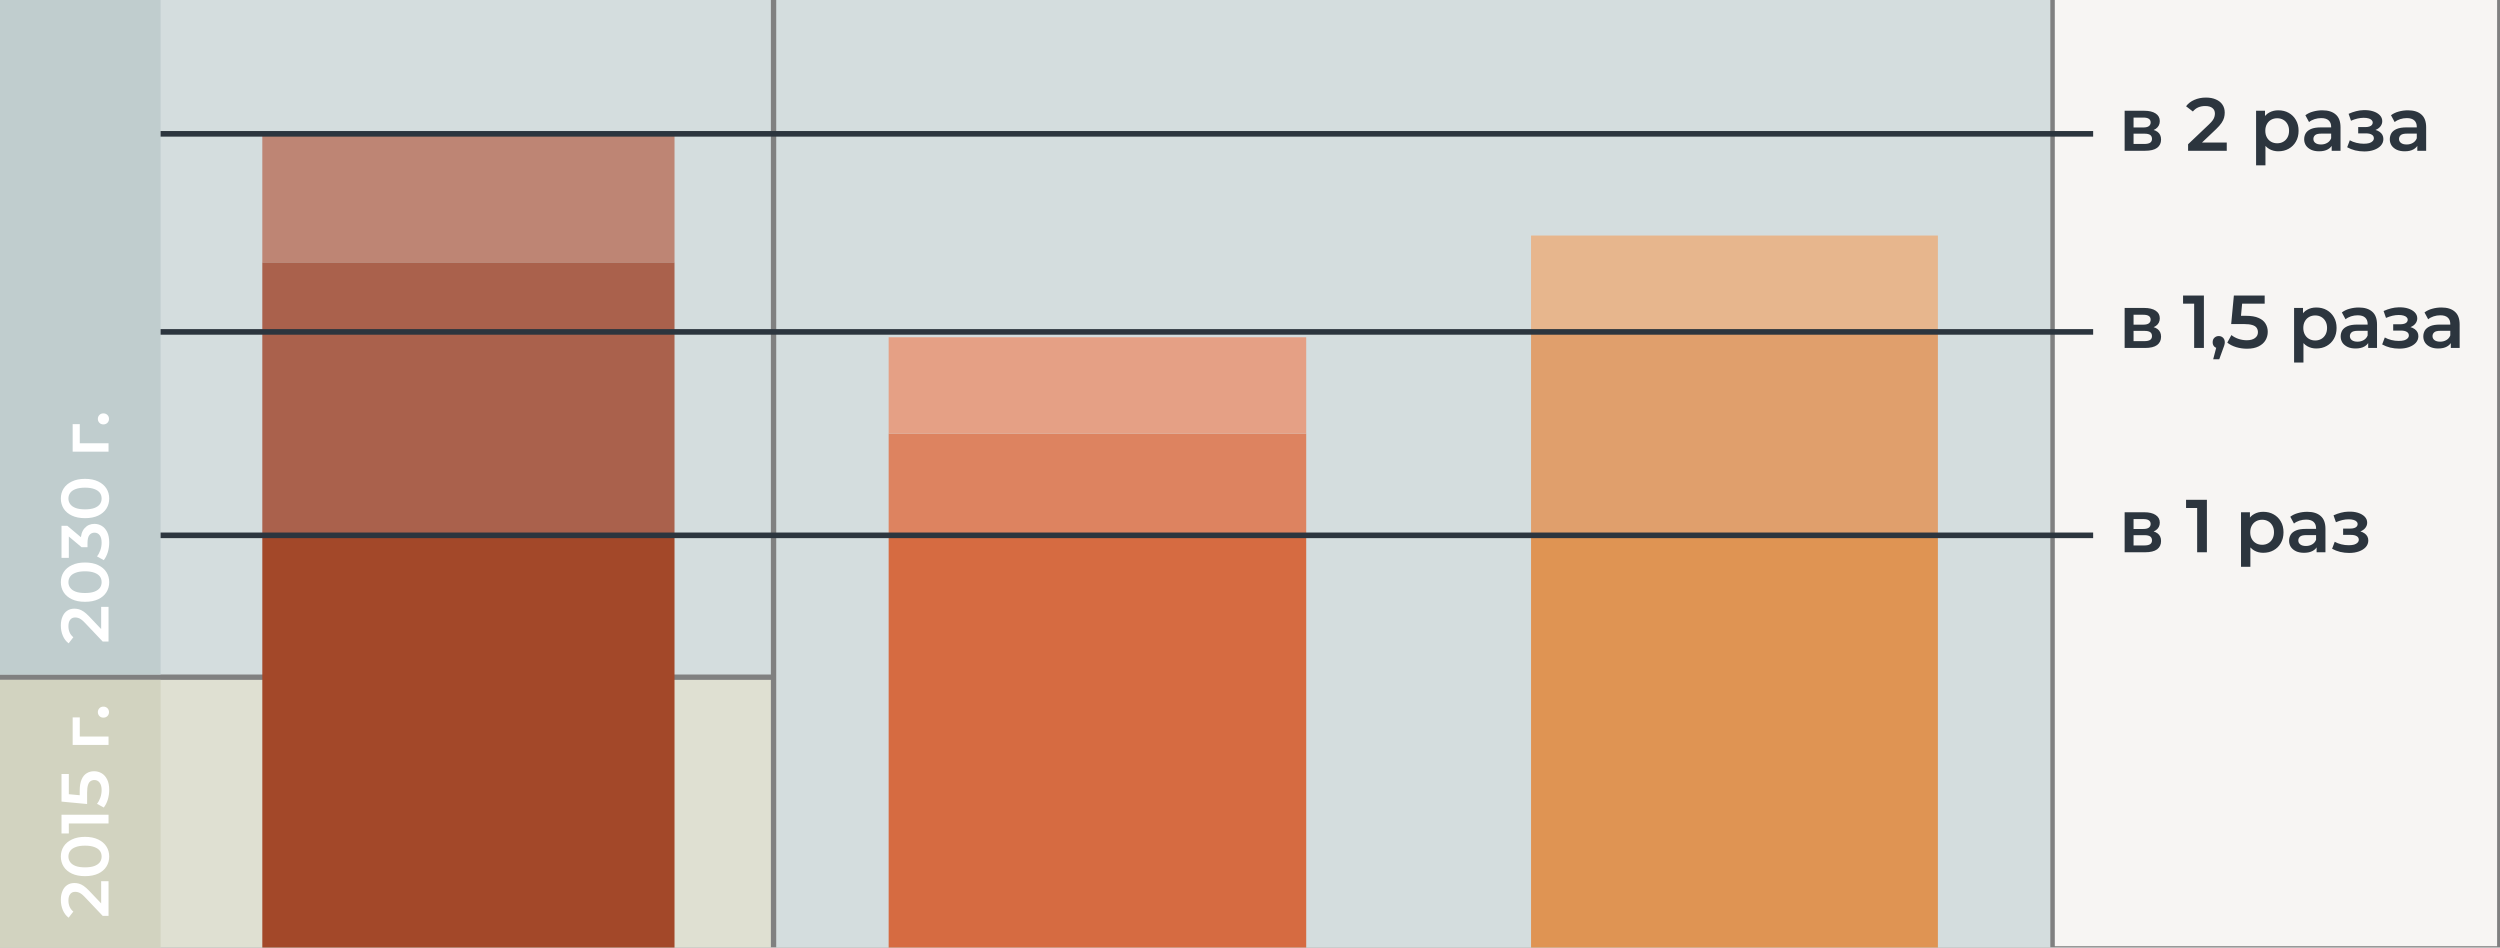 <?xml version="1.0" encoding="UTF-8"?> <svg xmlns="http://www.w3.org/2000/svg" width="467" height="177" viewBox="0 0 467 177" fill="none"><rect x="0" y="0" width="467" height="177" fill="#808080" stroke="none"/> <rect y="127" width="144" height="50" fill="#DFE0D2"></rect> <rect width="144" height="126" fill="#D4DDDE"></rect> <rect x="145" width="238" height="177" fill="#D4DDDE"></rect> <rect x="49" y="100" width="77" height="77" fill="#A34829"></rect> <rect x="49" y="49" width="77" height="51" fill="#AA614C"></rect> <rect x="49" y="25" width="77" height="24" fill="#BE8574"></rect> <rect x="166" y="81" width="78" height="19" fill="#DD8360"></rect> <rect width="78" height="18" transform="matrix(1 0 0 -1 166 81)" fill="#E5A085"></rect> <rect x="286" y="62" width="76" height="38" fill="#E09F6C"></rect> <rect x="286" y="44" width="76" height="18" fill="#E7B68D"></rect> <rect x="383.835" width="82.624" height="176.752" fill="#F7F5F3"></rect> <rect y="127" width="30" height="50" fill="#D2D3C0"></rect> <rect width="30" height="126" fill="#C0CDCE"></rect> <path d="M20.275 171.084L19.183 171.084L15.87 167.595C15.594 167.302 15.351 167.085 15.142 166.943C14.933 166.8 14.741 166.708 14.565 166.666C14.381 166.616 14.209 166.591 14.05 166.591C13.649 166.591 13.339 166.729 13.121 167.005C12.896 167.281 12.783 167.687 12.783 168.223C12.783 168.649 12.858 169.038 13.009 169.39C13.159 169.733 13.389 170.03 13.699 170.281L12.82 171.423C12.36 171.08 12.005 170.62 11.754 170.042C11.494 169.457 11.364 168.804 11.364 168.085C11.364 167.449 11.469 166.897 11.678 166.428C11.879 165.951 12.168 165.587 12.544 165.336C12.921 165.077 13.368 164.947 13.887 164.947C14.172 164.947 14.456 164.985 14.741 165.06C15.017 165.135 15.309 165.277 15.619 165.487C15.929 165.696 16.276 166.001 16.661 166.403L19.51 169.402L18.895 169.741L18.895 164.608L20.275 164.608L20.275 171.084ZM20.401 160.002C20.401 160.696 20.225 161.324 19.874 161.884C19.522 162.437 19.012 162.872 18.343 163.19C17.665 163.507 16.845 163.666 15.883 163.666C14.92 163.666 14.105 163.507 13.435 163.19C12.758 162.872 12.243 162.437 11.892 161.884C11.54 161.324 11.364 160.696 11.364 160.002C11.364 159.299 11.54 158.671 11.892 158.119C12.243 157.567 12.758 157.132 13.435 156.814C14.105 156.488 14.92 156.324 15.883 156.324C16.845 156.324 17.665 156.488 18.343 156.814C19.012 157.132 19.522 157.567 19.874 158.119C20.225 158.671 20.401 159.299 20.401 160.002ZM18.983 160.002C18.983 159.592 18.874 159.236 18.656 158.935C18.43 158.634 18.087 158.399 17.627 158.232C17.167 158.056 16.585 157.969 15.883 157.969C15.171 157.969 14.59 158.056 14.138 158.232C13.678 158.399 13.339 158.634 13.121 158.935C12.896 159.236 12.783 159.592 12.783 160.002C12.783 160.395 12.896 160.746 13.121 161.056C13.339 161.357 13.678 161.596 14.138 161.771C14.59 161.939 15.171 162.022 15.883 162.022C16.585 162.022 17.167 161.939 17.627 161.771C18.087 161.596 18.43 161.357 18.656 161.056C18.874 160.746 18.983 160.395 18.983 160.002ZM20.275 153.828L12.117 153.828L12.858 153.113L12.858 155.686L11.49 155.686L11.49 152.197L20.275 152.197L20.275 153.828ZM20.401 147.542C20.401 148.162 20.313 148.768 20.137 149.362C19.953 149.948 19.702 150.442 19.384 150.843L18.117 150.153C18.376 149.835 18.585 149.45 18.744 148.998C18.903 148.538 18.983 148.061 18.983 147.568C18.983 146.99 18.861 146.538 18.619 146.212C18.376 145.877 18.05 145.71 17.64 145.71C17.364 145.71 17.121 145.781 16.912 145.923C16.703 146.057 16.544 146.3 16.435 146.651C16.326 146.994 16.272 147.467 16.272 148.07L16.272 150.191L11.49 149.739L11.49 144.581L12.858 144.581L12.858 149.136L12.08 148.283L15.657 148.622L14.891 149.475L14.891 147.706C14.891 146.835 15.008 146.137 15.242 145.61C15.468 145.074 15.786 144.685 16.196 144.442C16.598 144.191 17.058 144.066 17.577 144.066C18.087 144.066 18.556 144.191 18.983 144.442C19.409 144.693 19.752 145.078 20.012 145.597C20.271 146.108 20.401 146.756 20.401 147.542ZM20.275 139.154L13.573 139.154L13.573 134.009L14.904 134.009L14.904 137.949L14.552 137.586L20.275 137.586L20.275 139.154ZM20.363 133.027C20.363 133.312 20.267 133.554 20.075 133.755C19.874 133.956 19.623 134.056 19.321 134.056C19.003 134.056 18.753 133.956 18.568 133.755C18.376 133.554 18.28 133.312 18.28 133.027C18.28 132.743 18.376 132.5 18.568 132.299C18.753 132.099 19.003 131.998 19.321 131.998C19.623 131.998 19.874 132.099 20.075 132.299C20.267 132.5 20.363 132.743 20.363 133.027Z" fill="white"></path> <path d="M20.275 119.836L19.183 119.836L15.87 116.347C15.594 116.054 15.351 115.837 15.142 115.694C14.933 115.552 14.741 115.46 14.565 115.418C14.381 115.368 14.209 115.343 14.05 115.343C13.649 115.343 13.339 115.481 13.121 115.757C12.896 116.033 12.783 116.439 12.783 116.975C12.783 117.401 12.858 117.79 13.009 118.142C13.159 118.485 13.389 118.782 13.699 119.033L12.82 120.175C12.36 119.832 12.005 119.372 11.754 118.794C11.494 118.209 11.364 117.556 11.364 116.837C11.364 116.201 11.469 115.648 11.678 115.18C11.879 114.703 12.168 114.339 12.544 114.088C12.921 113.829 13.368 113.699 13.887 113.699C14.172 113.699 14.456 113.737 14.741 113.812C15.017 113.887 15.309 114.029 15.619 114.239C15.929 114.448 16.276 114.753 16.661 115.155L19.51 118.154L18.895 118.493L18.895 113.36L20.275 113.36L20.275 119.836ZM20.401 108.754C20.401 109.448 20.225 110.076 19.874 110.636C19.522 111.188 19.012 111.624 18.343 111.941C17.665 112.259 16.845 112.418 15.883 112.418C14.92 112.418 14.105 112.259 13.435 111.941C12.758 111.624 12.243 111.188 11.892 110.636C11.54 110.076 11.364 109.448 11.364 108.754C11.364 108.051 11.54 107.423 11.892 106.871C12.243 106.319 12.758 105.884 13.435 105.566C14.105 105.24 14.92 105.076 15.883 105.076C16.845 105.076 17.665 105.24 18.343 105.566C19.012 105.884 19.522 106.319 19.874 106.871C20.225 107.423 20.401 108.051 20.401 108.754ZM18.983 108.754C18.983 108.344 18.874 107.988 18.656 107.687C18.43 107.386 18.087 107.151 17.627 106.984C17.167 106.808 16.585 106.721 15.883 106.721C15.171 106.721 14.59 106.808 14.138 106.984C13.678 107.151 13.339 107.386 13.121 107.687C12.896 107.988 12.783 108.344 12.783 108.754C12.783 109.147 12.896 109.498 13.121 109.808C13.339 110.109 13.678 110.348 14.138 110.523C14.59 110.691 15.171 110.774 15.883 110.774C16.585 110.774 17.167 110.691 17.627 110.523C18.087 110.348 18.43 110.109 18.656 109.808C18.874 109.498 18.983 109.147 18.983 108.754ZM20.401 101.335C20.401 101.954 20.313 102.561 20.137 103.155C19.953 103.741 19.702 104.234 19.384 104.636L18.117 103.933C18.376 103.615 18.585 103.23 18.744 102.779C18.903 102.327 18.983 101.854 18.983 101.36C18.983 100.775 18.865 100.319 18.631 99.992C18.389 99.666 18.062 99.503 17.652 99.503C17.251 99.503 16.933 99.653 16.698 99.955C16.464 100.256 16.347 100.741 16.347 101.411L16.347 102.214L15.23 102.214L12.243 99.704L12.858 99.49L12.858 104.209L11.49 104.209L11.49 98.223L12.582 98.223L15.569 100.733L15.067 101.586L15.067 101.097C15.067 100.017 15.309 99.21 15.795 98.675C16.272 98.131 16.887 97.859 17.64 97.859C18.133 97.859 18.589 97.984 19.008 98.235C19.426 98.486 19.765 98.871 20.024 99.39C20.275 99.9 20.401 100.549 20.401 101.335ZM20.401 93.127C20.401 93.821 20.225 94.449 19.874 95.01C19.522 95.562 19.012 95.997 18.343 96.315C17.665 96.633 16.845 96.792 15.883 96.792C14.92 96.792 14.105 96.633 13.435 96.315C12.758 95.997 12.243 95.562 11.892 95.01C11.54 94.449 11.364 93.821 11.364 93.127C11.364 92.424 11.54 91.796 11.892 91.244C12.243 90.692 12.758 90.257 13.435 89.939C14.105 89.613 14.92 89.45 15.883 89.45C16.845 89.45 17.665 89.613 18.343 89.939C19.012 90.257 19.522 90.692 19.874 91.244C20.225 91.796 20.401 92.424 20.401 93.127ZM18.983 93.127C18.983 92.717 18.874 92.361 18.656 92.06C18.43 91.759 18.087 91.525 17.627 91.357C17.167 91.182 16.585 91.094 15.883 91.094C15.171 91.094 14.59 91.182 14.138 91.357C13.678 91.525 13.339 91.759 13.121 92.06C12.896 92.361 12.783 92.717 12.783 93.127C12.783 93.52 12.896 93.871 13.121 94.181C13.339 94.482 13.678 94.721 14.138 94.897C14.59 95.064 15.171 95.147 15.883 95.147C16.585 95.147 17.167 95.064 17.627 94.897C18.087 94.721 18.43 94.482 18.656 94.181C18.874 93.871 18.983 93.52 18.983 93.127ZM20.275 84.376L13.573 84.376L13.573 79.231L14.904 79.231L14.904 83.172L14.552 82.808L20.275 82.808L20.275 84.376ZM20.363 78.249C20.363 78.534 20.267 78.776 20.075 78.977C19.874 79.178 19.623 79.278 19.321 79.278C19.003 79.278 18.753 79.178 18.568 78.977C18.376 78.776 18.28 78.534 18.28 78.249C18.28 77.965 18.376 77.722 18.568 77.522C18.753 77.321 19.003 77.22 19.321 77.22C19.623 77.22 19.874 77.321 20.075 77.522C20.267 77.722 20.363 77.965 20.363 78.249Z" fill="white"></path> <path d="M396.883 28.165V20.689H400.537C401.442 20.689 402.151 20.857 402.665 21.193C403.187 21.529 403.449 22.005 403.449 22.621C403.449 23.228 403.206 23.704 402.721 24.049C402.235 24.385 401.591 24.553 400.789 24.553L400.999 24.119C401.904 24.119 402.576 24.287 403.015 24.623C403.463 24.95 403.687 25.43 403.687 26.065C403.687 26.728 403.439 27.246 402.945 27.619C402.45 27.983 401.699 28.165 400.691 28.165H396.883ZM398.549 26.891H400.551C401.027 26.891 401.386 26.816 401.629 26.667C401.871 26.508 401.993 26.27 401.993 25.953C401.993 25.617 401.881 25.37 401.657 25.211C401.433 25.052 401.083 24.973 400.607 24.973H398.549V26.891ZM398.549 23.811H400.383C400.831 23.811 401.167 23.732 401.391 23.573C401.624 23.405 401.741 23.172 401.741 22.873C401.741 22.565 401.624 22.336 401.391 22.187C401.167 22.038 400.831 21.963 400.383 21.963H398.549V23.811ZM408.734 28.165V26.947L412.626 23.251C412.952 22.943 413.195 22.672 413.354 22.439C413.512 22.206 413.615 21.991 413.662 21.795C413.718 21.59 413.746 21.398 413.746 21.221C413.746 20.773 413.592 20.428 413.284 20.185C412.976 19.933 412.523 19.807 411.926 19.807C411.45 19.807 411.016 19.891 410.624 20.059C410.241 20.227 409.91 20.484 409.63 20.829L408.356 19.849C408.738 19.336 409.252 18.939 409.896 18.659C410.549 18.37 411.277 18.225 412.08 18.225C412.789 18.225 413.405 18.342 413.928 18.575C414.46 18.799 414.866 19.121 415.146 19.541C415.435 19.961 415.58 20.46 415.58 21.039C415.58 21.356 415.538 21.674 415.454 21.991C415.37 22.299 415.211 22.626 414.978 22.971C414.744 23.316 414.404 23.704 413.956 24.133L410.61 27.311L410.232 26.625H415.958V28.165H408.734ZM425.581 28.263C424.975 28.263 424.419 28.123 423.915 27.843C423.421 27.563 423.024 27.143 422.725 26.583C422.436 26.014 422.291 25.295 422.291 24.427C422.291 23.55 422.431 22.831 422.711 22.271C423.001 21.711 423.393 21.296 423.887 21.025C424.382 20.745 424.947 20.605 425.581 20.605C426.319 20.605 426.967 20.764 427.527 21.081C428.097 21.398 428.545 21.842 428.871 22.411C429.207 22.98 429.375 23.652 429.375 24.427C429.375 25.202 429.207 25.878 428.871 26.457C428.545 27.026 428.097 27.47 427.527 27.787C426.967 28.104 426.319 28.263 425.581 28.263ZM421.437 30.881V20.689H423.103V22.453L423.047 24.441L423.187 26.429V30.881H421.437ZM425.385 26.765C425.805 26.765 426.179 26.672 426.505 26.485C426.841 26.298 427.107 26.028 427.303 25.673C427.499 25.318 427.597 24.903 427.597 24.427C427.597 23.942 427.499 23.526 427.303 23.181C427.107 22.826 426.841 22.556 426.505 22.369C426.179 22.182 425.805 22.089 425.385 22.089C424.965 22.089 424.587 22.182 424.251 22.369C423.915 22.556 423.649 22.826 423.453 23.181C423.257 23.526 423.159 23.942 423.159 24.427C423.159 24.903 423.257 25.318 423.453 25.673C423.649 26.028 423.915 26.298 424.251 26.485C424.587 26.672 424.965 26.765 425.385 26.765ZM435.557 28.165V26.653L435.459 26.331V23.685C435.459 23.172 435.305 22.775 434.997 22.495C434.689 22.206 434.223 22.061 433.597 22.061C433.177 22.061 432.762 22.126 432.351 22.257C431.95 22.388 431.609 22.57 431.329 22.803L430.643 21.529C431.045 21.221 431.521 20.992 432.071 20.843C432.631 20.684 433.21 20.605 433.807 20.605C434.89 20.605 435.725 20.866 436.313 21.389C436.911 21.902 437.209 22.7 437.209 23.783V28.165H435.557ZM433.205 28.263C432.645 28.263 432.155 28.17 431.735 27.983C431.315 27.787 430.989 27.521 430.755 27.185C430.531 26.84 430.419 26.452 430.419 26.023C430.419 25.603 430.517 25.225 430.713 24.889C430.919 24.553 431.25 24.287 431.707 24.091C432.165 23.895 432.771 23.797 433.527 23.797H435.697V24.959H433.653C433.056 24.959 432.655 25.057 432.449 25.253C432.244 25.44 432.141 25.673 432.141 25.953C432.141 26.27 432.267 26.522 432.519 26.709C432.771 26.896 433.121 26.989 433.569 26.989C433.999 26.989 434.381 26.891 434.717 26.695C435.063 26.499 435.31 26.21 435.459 25.827L435.753 26.877C435.585 27.316 435.282 27.656 434.843 27.899C434.414 28.142 433.868 28.263 433.205 28.263ZM441.645 28.291C442.336 28.291 442.947 28.193 443.479 27.997C444.02 27.801 444.445 27.53 444.753 27.185C445.061 26.83 445.215 26.424 445.215 25.967C445.215 25.398 444.977 24.95 444.501 24.623C444.025 24.287 443.372 24.119 442.541 24.119L442.485 24.497C442.97 24.497 443.4 24.418 443.773 24.259C444.156 24.1 444.454 23.881 444.669 23.601C444.893 23.312 445.005 22.99 445.005 22.635C445.005 22.206 444.851 21.832 444.543 21.515C444.235 21.198 443.815 20.955 443.283 20.787C442.751 20.619 442.144 20.549 441.463 20.577C441.015 20.586 440.562 20.652 440.105 20.773C439.657 20.885 439.195 21.048 438.719 21.263L439.167 22.551C439.578 22.374 439.979 22.238 440.371 22.145C440.772 22.052 441.16 22.005 441.533 22.005C441.888 22.005 442.191 22.042 442.443 22.117C442.695 22.182 442.886 22.285 443.017 22.425C443.157 22.556 443.227 22.71 443.227 22.887C443.227 23.064 443.171 23.218 443.059 23.349C442.947 23.48 442.784 23.578 442.569 23.643C442.364 23.708 442.112 23.741 441.813 23.741H440.511V24.917H441.953C442.429 24.917 442.793 24.996 443.045 25.155C443.306 25.304 443.437 25.528 443.437 25.827C443.437 26.032 443.358 26.214 443.199 26.373C443.05 26.532 442.835 26.653 442.555 26.737C442.275 26.812 441.939 26.849 441.547 26.849C441.09 26.849 440.632 26.793 440.175 26.681C439.718 26.569 439.307 26.41 438.943 26.205L438.453 27.507C438.901 27.759 439.4 27.955 439.951 28.095C440.511 28.226 441.076 28.291 441.645 28.291ZM451.553 28.165V26.653L451.455 26.331V23.685C451.455 23.172 451.301 22.775 450.993 22.495C450.685 22.206 450.219 22.061 449.593 22.061C449.173 22.061 448.758 22.126 448.347 22.257C447.946 22.388 447.605 22.57 447.325 22.803L446.639 21.529C447.041 21.221 447.517 20.992 448.067 20.843C448.627 20.684 449.206 20.605 449.803 20.605C450.886 20.605 451.721 20.866 452.309 21.389C452.907 21.902 453.205 22.7 453.205 23.783V28.165H451.553ZM449.201 28.263C448.641 28.263 448.151 28.17 447.731 27.983C447.311 27.787 446.985 27.521 446.751 27.185C446.527 26.84 446.415 26.452 446.415 26.023C446.415 25.603 446.513 25.225 446.709 24.889C446.915 24.553 447.246 24.287 447.703 24.091C448.161 23.895 448.767 23.797 449.523 23.797H451.693V24.959H449.649C449.052 24.959 448.651 25.057 448.445 25.253C448.24 25.44 448.137 25.673 448.137 25.953C448.137 26.27 448.263 26.522 448.515 26.709C448.767 26.896 449.117 26.989 449.565 26.989C449.995 26.989 450.377 26.891 450.713 26.695C451.059 26.499 451.306 26.21 451.455 25.827L451.749 26.877C451.581 27.316 451.278 27.656 450.839 27.899C450.41 28.142 449.864 28.263 449.201 28.263Z" fill="#2C353E"></path> <path d="M396.883 103.165V95.689H400.537C401.442 95.689 402.151 95.857 402.665 96.193C403.187 96.529 403.449 97.005 403.449 97.621C403.449 98.228 403.206 98.704 402.721 99.049C402.235 99.385 401.591 99.553 400.789 99.553L400.999 99.119C401.904 99.119 402.576 99.287 403.015 99.623C403.463 99.95 403.687 100.43 403.687 101.065C403.687 101.728 403.439 102.246 402.945 102.619C402.45 102.983 401.699 103.165 400.691 103.165H396.883ZM398.549 101.891H400.551C401.027 101.891 401.386 101.816 401.629 101.667C401.871 101.508 401.993 101.27 401.993 100.953C401.993 100.617 401.881 100.37 401.657 100.211C401.433 100.052 401.083 99.973 400.607 99.973H398.549V101.891ZM398.549 98.811H400.383C400.831 98.811 401.167 98.732 401.391 98.573C401.624 98.405 401.741 98.172 401.741 97.873C401.741 97.565 401.624 97.336 401.391 97.187C401.167 97.038 400.831 96.963 400.383 96.963H398.549V98.811ZM410.428 103.165V94.065L411.226 94.891H408.356V93.365H412.248V103.165H410.428ZM422.765 103.263C422.158 103.263 421.603 103.123 421.099 102.843C420.604 102.563 420.207 102.143 419.909 101.583C419.619 101.014 419.475 100.295 419.475 99.427C419.475 98.55 419.615 97.831 419.895 97.271C420.184 96.711 420.576 96.296 421.071 96.025C421.565 95.745 422.13 95.605 422.765 95.605C423.502 95.605 424.151 95.764 424.711 96.081C425.28 96.398 425.728 96.842 426.055 97.411C426.391 97.98 426.559 98.652 426.559 99.427C426.559 100.202 426.391 100.878 426.055 101.457C425.728 102.026 425.28 102.47 424.711 102.787C424.151 103.104 423.502 103.263 422.765 103.263ZM418.621 105.881V95.689H420.287V97.453L420.231 99.441L420.371 101.429V105.881H418.621ZM422.569 101.765C422.989 101.765 423.362 101.672 423.689 101.485C424.025 101.298 424.291 101.028 424.487 100.673C424.683 100.318 424.781 99.903 424.781 99.427C424.781 98.942 424.683 98.526 424.487 98.181C424.291 97.826 424.025 97.556 423.689 97.369C423.362 97.182 422.989 97.089 422.569 97.089C422.149 97.089 421.771 97.182 421.435 97.369C421.099 97.556 420.833 97.826 420.637 98.181C420.441 98.526 420.343 98.942 420.343 99.427C420.343 99.903 420.441 100.318 420.637 100.673C420.833 101.028 421.099 101.298 421.435 101.485C421.771 101.672 422.149 101.765 422.569 101.765ZM432.741 103.165V101.653L432.643 101.331V98.685C432.643 98.172 432.489 97.775 432.181 97.495C431.873 97.206 431.406 97.061 430.781 97.061C430.361 97.061 429.945 97.126 429.535 97.257C429.133 97.388 428.793 97.57 428.513 97.803L427.827 96.529C428.228 96.221 428.704 95.992 429.255 95.843C429.815 95.684 430.393 95.605 430.991 95.605C432.073 95.605 432.909 95.866 433.497 96.389C434.094 96.902 434.393 97.7 434.393 98.783V103.165H432.741ZM430.389 103.263C429.829 103.263 429.339 103.17 428.919 102.983C428.499 102.787 428.172 102.521 427.939 102.185C427.715 101.84 427.603 101.452 427.603 101.023C427.603 100.603 427.701 100.225 427.897 99.889C428.102 99.553 428.433 99.287 428.891 99.091C429.348 98.895 429.955 98.797 430.711 98.797H432.881V99.959H430.837C430.239 99.959 429.838 100.057 429.633 100.253C429.427 100.44 429.325 100.673 429.325 100.953C429.325 101.27 429.451 101.522 429.703 101.709C429.955 101.896 430.305 101.989 430.753 101.989C431.182 101.989 431.565 101.891 431.901 101.695C432.246 101.499 432.493 101.21 432.643 100.827L432.937 101.877C432.769 102.316 432.465 102.656 432.027 102.899C431.597 103.142 431.051 103.263 430.389 103.263ZM438.829 103.291C439.519 103.291 440.131 103.193 440.663 102.997C441.204 102.801 441.629 102.53 441.937 102.185C442.245 101.83 442.399 101.424 442.399 100.967C442.399 100.398 442.161 99.95 441.685 99.623C441.209 99.287 440.555 99.119 439.725 99.119L439.669 99.497C440.154 99.497 440.583 99.418 440.957 99.259C441.339 99.1 441.638 98.881 441.853 98.601C442.077 98.312 442.189 97.99 442.189 97.635C442.189 97.206 442.035 96.832 441.727 96.515C441.419 96.198 440.999 95.955 440.467 95.787C439.935 95.619 439.328 95.549 438.647 95.577C438.199 95.586 437.746 95.652 437.289 95.773C436.841 95.885 436.379 96.048 435.903 96.263L436.351 97.551C436.761 97.374 437.163 97.238 437.555 97.145C437.956 97.052 438.343 97.005 438.717 97.005C439.071 97.005 439.375 97.042 439.627 97.117C439.879 97.182 440.07 97.285 440.201 97.425C440.341 97.556 440.411 97.71 440.411 97.887C440.411 98.064 440.355 98.218 440.243 98.349C440.131 98.48 439.967 98.578 439.753 98.643C439.547 98.708 439.295 98.741 438.997 98.741H437.695V99.917H439.137C439.613 99.917 439.977 99.996 440.229 100.155C440.49 100.304 440.621 100.528 440.621 100.827C440.621 101.032 440.541 101.214 440.383 101.373C440.233 101.532 440.019 101.653 439.739 101.737C439.459 101.812 439.123 101.849 438.731 101.849C438.273 101.849 437.816 101.793 437.359 101.681C436.901 101.569 436.491 101.41 436.127 101.205L435.637 102.507C436.085 102.759 436.584 102.955 437.135 103.095C437.695 103.226 438.259 103.291 438.829 103.291Z" fill="#2C353E"></path> <path d="M396.883 65V57.524H400.537C401.442 57.524 402.151 57.692 402.665 58.028C403.187 58.364 403.449 58.84 403.449 59.456C403.449 60.063 403.206 60.539 402.721 60.884C402.235 61.22 401.591 61.388 400.789 61.388L400.999 60.954C401.904 60.954 402.576 61.122 403.015 61.458C403.463 61.785 403.687 62.265 403.687 62.9C403.687 63.563 403.439 64.081 402.945 64.454C402.45 64.818 401.699 65 400.691 65H396.883ZM398.549 63.726H400.551C401.027 63.726 401.386 63.651 401.629 63.502C401.871 63.343 401.993 63.105 401.993 62.788C401.993 62.452 401.881 62.205 401.657 62.046C401.433 61.887 401.083 61.808 400.607 61.808H398.549V63.726ZM398.549 60.646H400.383C400.831 60.646 401.167 60.567 401.391 60.408C401.624 60.24 401.741 60.007 401.741 59.708C401.741 59.4 401.624 59.171 401.391 59.022C401.167 58.873 400.831 58.798 400.383 58.798H398.549V60.646ZM409.868 65V55.9L410.666 56.726H407.796V55.2H411.688V65H409.868ZM413.422 67.114L414.234 64.02L414.472 65.056C414.145 65.056 413.87 64.958 413.646 64.762C413.431 64.557 413.324 64.281 413.324 63.936C413.324 63.581 413.431 63.301 413.646 63.096C413.87 62.881 414.14 62.774 414.458 62.774C414.784 62.774 415.055 62.881 415.27 63.096C415.484 63.311 415.592 63.591 415.592 63.936C415.592 64.029 415.582 64.132 415.564 64.244C415.545 64.347 415.512 64.468 415.466 64.608C415.428 64.748 415.363 64.925 415.27 65.14L414.556 67.114H413.422ZM419.738 65.14C419.047 65.14 418.37 65.042 417.708 64.846C417.054 64.641 416.504 64.361 416.056 64.006L416.826 62.592C417.18 62.881 417.61 63.115 418.114 63.292C418.627 63.469 419.159 63.558 419.71 63.558C420.354 63.558 420.858 63.423 421.222 63.152C421.595 62.881 421.782 62.517 421.782 62.06C421.782 61.752 421.702 61.481 421.544 61.248C421.394 61.015 421.124 60.837 420.732 60.716C420.349 60.595 419.822 60.534 419.15 60.534H416.784L417.288 55.2H423.042V56.726H417.96L418.912 55.858L418.534 59.848L417.582 58.994H419.556C420.526 58.994 421.306 59.125 421.894 59.386C422.491 59.638 422.925 59.993 423.196 60.45C423.476 60.898 423.616 61.411 423.616 61.99C423.616 62.559 423.476 63.082 423.196 63.558C422.916 64.034 422.486 64.417 421.908 64.706C421.338 64.995 420.615 65.14 419.738 65.14ZM432.679 65.098C432.072 65.098 431.517 64.958 431.013 64.678C430.518 64.398 430.121 63.978 429.823 63.418C429.533 62.849 429.389 62.13 429.389 61.262C429.389 60.385 429.529 59.666 429.809 59.106C430.098 58.546 430.49 58.131 430.985 57.86C431.479 57.58 432.044 57.44 432.679 57.44C433.416 57.44 434.065 57.599 434.625 57.916C435.194 58.233 435.642 58.677 435.969 59.246C436.305 59.815 436.473 60.487 436.473 61.262C436.473 62.037 436.305 62.713 435.969 63.292C435.642 63.861 435.194 64.305 434.625 64.622C434.065 64.939 433.416 65.098 432.679 65.098ZM428.535 67.716V57.524H430.201V59.288L430.145 61.276L430.285 63.264V67.716H428.535ZM432.483 63.6C432.903 63.6 433.276 63.507 433.603 63.32C433.939 63.133 434.205 62.863 434.401 62.508C434.597 62.153 434.695 61.738 434.695 61.262C434.695 60.777 434.597 60.361 434.401 60.016C434.205 59.661 433.939 59.391 433.603 59.204C433.276 59.017 432.903 58.924 432.483 58.924C432.063 58.924 431.685 59.017 431.349 59.204C431.013 59.391 430.747 59.661 430.551 60.016C430.355 60.361 430.257 60.777 430.257 61.262C430.257 61.738 430.355 62.153 430.551 62.508C430.747 62.863 431.013 63.133 431.349 63.32C431.685 63.507 432.063 63.6 432.483 63.6ZM442.375 65V63.488L442.277 63.166V60.52C442.277 60.007 442.123 59.61 441.815 59.33C441.507 59.041 441.04 58.896 440.415 58.896C439.995 58.896 439.579 58.961 439.169 59.092C438.767 59.223 438.427 59.405 438.147 59.638L437.461 58.364C437.862 58.056 438.338 57.827 438.889 57.678C439.449 57.519 440.027 57.44 440.625 57.44C441.707 57.44 442.543 57.701 443.131 58.224C443.728 58.737 444.027 59.535 444.027 60.618V65H442.375ZM440.023 65.098C439.463 65.098 438.973 65.005 438.553 64.818C438.133 64.622 437.806 64.356 437.573 64.02C437.349 63.675 437.237 63.287 437.237 62.858C437.237 62.438 437.335 62.06 437.531 61.724C437.736 61.388 438.067 61.122 438.525 60.926C438.982 60.73 439.589 60.632 440.345 60.632H442.515V61.794H440.471C439.873 61.794 439.472 61.892 439.267 62.088C439.061 62.275 438.959 62.508 438.959 62.788C438.959 63.105 439.085 63.357 439.337 63.544C439.589 63.731 439.939 63.824 440.387 63.824C440.816 63.824 441.199 63.726 441.535 63.53C441.88 63.334 442.127 63.045 442.277 62.662L442.571 63.712C442.403 64.151 442.099 64.491 441.661 64.734C441.231 64.977 440.685 65.098 440.023 65.098ZM448.182 65.126C448.873 65.126 449.484 65.028 450.016 64.832C450.558 64.636 450.982 64.365 451.29 64.02C451.598 63.665 451.752 63.259 451.752 62.802C451.752 62.233 451.514 61.785 451.038 61.458C450.562 61.122 449.909 60.954 449.078 60.954L449.022 61.332C449.508 61.332 449.937 61.253 450.31 61.094C450.693 60.935 450.992 60.716 451.206 60.436C451.43 60.147 451.542 59.825 451.542 59.47C451.542 59.041 451.388 58.667 451.08 58.35C450.772 58.033 450.352 57.79 449.82 57.622C449.288 57.454 448.682 57.384 448 57.412C447.552 57.421 447.1 57.487 446.642 57.608C446.194 57.72 445.732 57.883 445.256 58.098L445.704 59.386C446.115 59.209 446.516 59.073 446.908 58.98C447.31 58.887 447.697 58.84 448.07 58.84C448.425 58.84 448.728 58.877 448.98 58.952C449.232 59.017 449.424 59.12 449.554 59.26C449.694 59.391 449.764 59.545 449.764 59.722C449.764 59.899 449.708 60.053 449.596 60.184C449.484 60.315 449.321 60.413 449.106 60.478C448.901 60.543 448.649 60.576 448.35 60.576H447.048V61.752H448.49C448.966 61.752 449.33 61.831 449.582 61.99C449.844 62.139 449.974 62.363 449.974 62.662C449.974 62.867 449.895 63.049 449.736 63.208C449.587 63.367 449.372 63.488 449.092 63.572C448.812 63.647 448.476 63.684 448.084 63.684C447.627 63.684 447.17 63.628 446.712 63.516C446.255 63.404 445.844 63.245 445.48 63.04L444.99 64.342C445.438 64.594 445.938 64.79 446.488 64.93C447.048 65.061 447.613 65.126 448.182 65.126ZM457.811 65V63.488L457.713 63.166V60.52C457.713 60.007 457.559 59.61 457.251 59.33C456.943 59.041 456.476 58.896 455.851 58.896C455.431 58.896 455.015 58.961 454.605 59.092C454.203 59.223 453.863 59.405 453.583 59.638L452.897 58.364C453.298 58.056 453.774 57.827 454.325 57.678C454.885 57.519 455.463 57.44 456.061 57.44C457.143 57.44 457.979 57.701 458.567 58.224C459.164 58.737 459.463 59.535 459.463 60.618V65H457.811ZM455.459 65.098C454.899 65.098 454.409 65.005 453.989 64.818C453.569 64.622 453.242 64.356 453.009 64.02C452.785 63.675 452.673 63.287 452.673 62.858C452.673 62.438 452.771 62.06 452.967 61.724C453.172 61.388 453.503 61.122 453.961 60.926C454.418 60.73 455.025 60.632 455.781 60.632H457.951V61.794H455.907C455.309 61.794 454.908 61.892 454.703 62.088C454.497 62.275 454.395 62.508 454.395 62.788C454.395 63.105 454.521 63.357 454.773 63.544C455.025 63.731 455.375 63.824 455.823 63.824C456.252 63.824 456.635 63.726 456.971 63.53C457.316 63.334 457.563 63.045 457.713 62.662L458.007 63.712C457.839 64.151 457.535 64.491 457.097 64.734C456.667 64.977 456.121 65.098 455.459 65.098Z" fill="#2C353E"></path> <rect x="166" y="100" width="78" height="77" fill="#D66B41"></rect> <rect x="286" y="100" width="76" height="77" fill="#DF9453"></rect> <path d="M30 100L391 100" stroke="#2C353E" stroke-width="1.046"></path> <path d="M30 62L391 62" stroke="#2C353E" stroke-width="1.046"></path> <path d="M30 25L391 25" stroke="#2C353E" stroke-width="1.046"></path> </svg> 